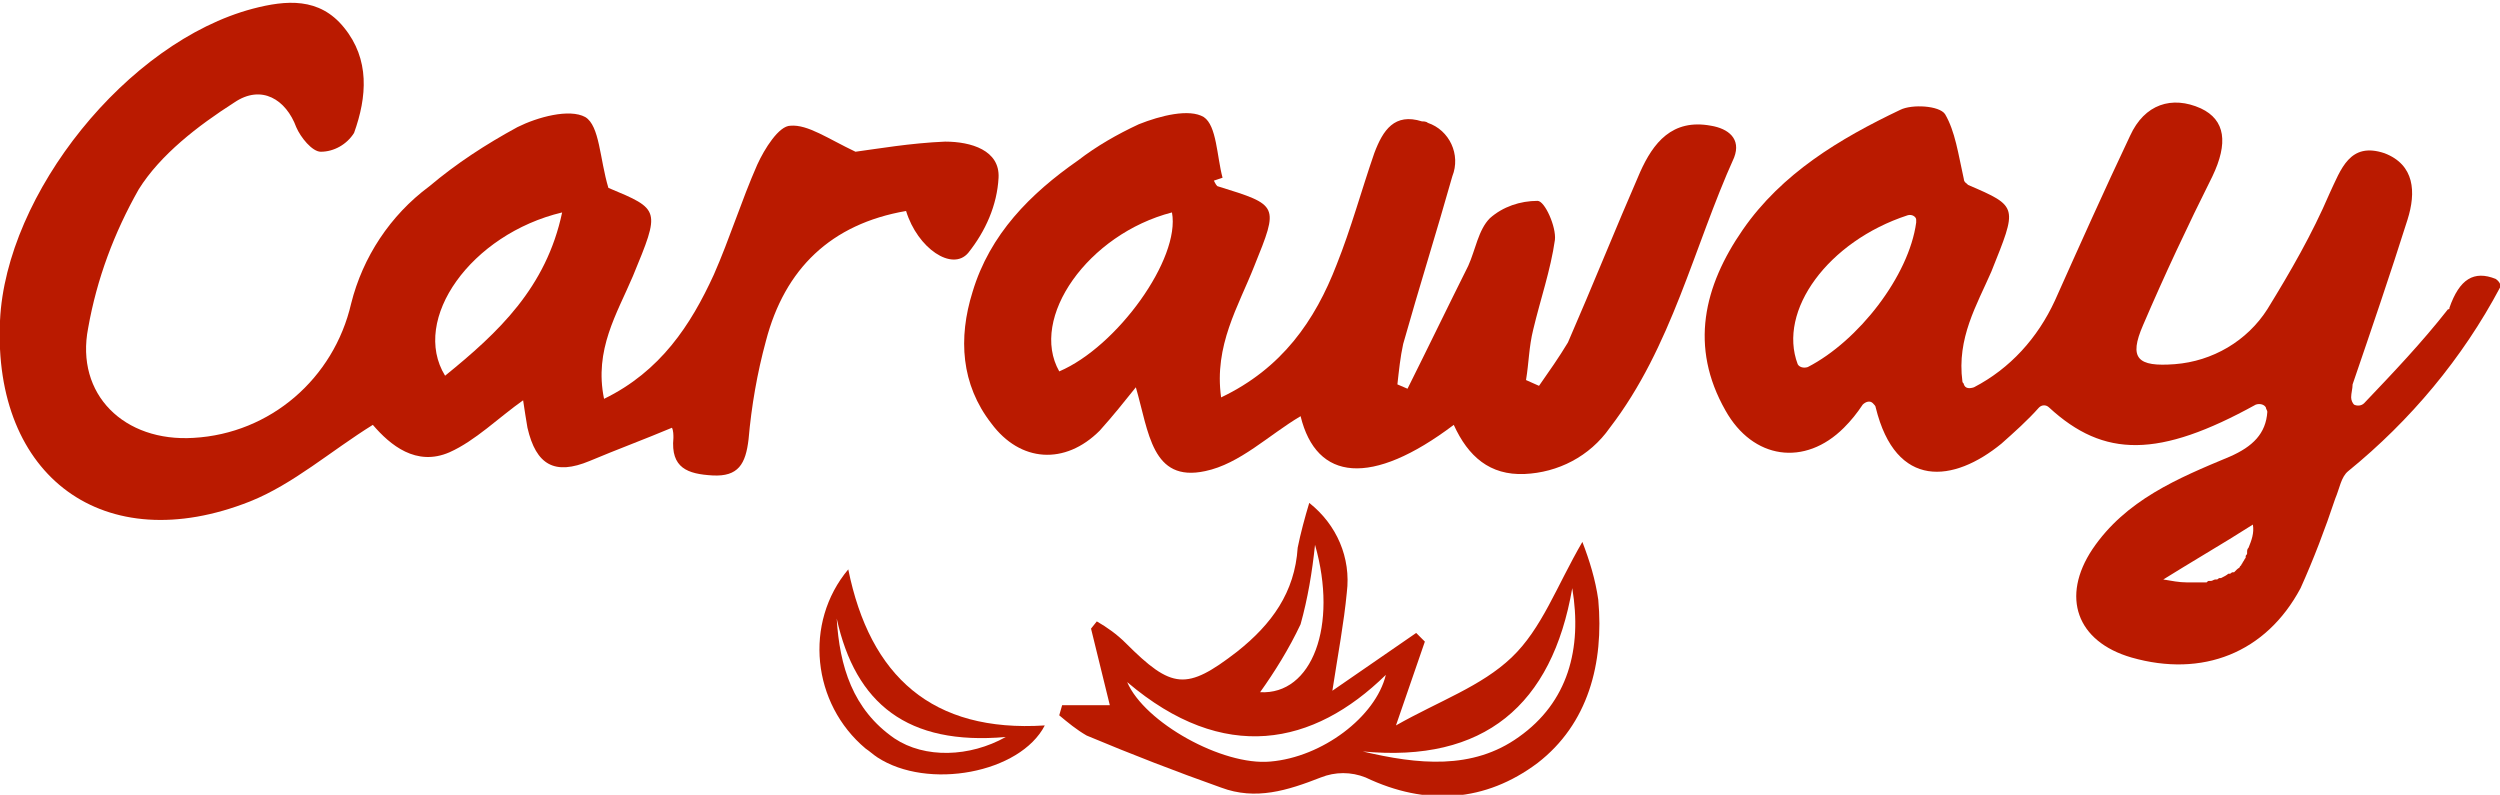 <svg xmlns="http://www.w3.org/2000/svg" viewBox="0 0 173 55" fill="#BA1A00">
    <path d="M172.7,19.3C172.7,19.3,172.7,19.3,172.7,19.3L172.7,19.3c-1.5-0.6-2.5,0-3.2,2c0,0.1,0,0.1-0.1,0.1
    c-1.8,2.3-3.8,4.4-5.8,6.5c-0.2,0.2-0.5,0.2-0.7,0.1h0c-0.1-0.1-0.2-0.3-0.2-0.5c0-0.3,0.1-0.6,0.1-0.9c1.3-3.8,2.6-7.6,3.8-11.4
    c0.6-1.9,0.5-3.8-1.6-4.6c-2.4-0.8-3,1.1-3.8,2.8c-1.2,2.8-2.7,5.4-4.3,8c-1.4,2.2-3.8,3.6-6.4,3.8c-2.6,0.2-3.2-0.4-2.2-2.7
    c1.5-3.5,3.1-6.9,4.8-10.3c1.1-2.3,0.9-3.9-0.8-4.7c-2-0.9-3.9-0.3-4.9,1.9c-1.8,3.8-3.5,7.6-5.2,11.4c-1.2,2.6-3.1,4.7-5.6,6
    c-0.3,0.1-0.6,0.1-0.7-0.2c0-0.1-0.1-0.1-0.1-0.2c-0.4-3,1-5.3,2-7.6c1.8-4.5,1.9-4.5-1.6-6c-0.1-0.1-0.3-0.2-0.3-0.4
    c-0.4-1.8-0.6-3.3-1.3-4.5c-0.4-0.6-2.3-0.7-3.1-0.3c-4.2,2-8.2,4.4-10.9,8.3c-2.7,3.9-3.7,8.1-1.2,12.5c1.9,3.4,5.5,3.9,8.2,1.2
    c0.5-0.5,0.9-1,1.3-1.6c0.2-0.2,0.5-0.3,0.7-0.1c0.1,0.1,0.2,0.2,0.2,0.3c1.4,5.7,5.4,5.2,8.7,2.5c0.9-0.8,1.8-1.6,2.6-2.5
    c0.2-0.2,0.5-0.2,0.7,0c3.8,3.5,7.6,3.5,14.3-0.2c0.3-0.1,0.6,0,0.7,0.2c0,0.1,0.1,0.2,0.1,0.3c-0.1,1.5-1,2.4-2.6,3.1
    c-3.6,1.5-7.2,3-9.5,6.4c-2.2,3.3-1.1,6.4,2.7,7.5c4.9,1.4,9.3-0.3,11.7-4.8c0.9-2,1.7-4.1,2.4-6.2c0.3-0.7,0.4-1.5,0.9-1.9
    c4.3-3.5,7.9-7.8,10.5-12.7C173.1,19.8,173,19.5,172.7,19.3z M125.1,25.4c-0.3,0.1-0.6,0-0.7-0.2c0,0,0,0,0,0
    c-1.4-3.7,2.1-8.5,7.6-10.3c0.3-0.1,0.6,0.1,0.6,0.3c0,0.1,0,0.2,0,0.2C132.1,19.1,128.6,23.6,125.1,25.4z M155.6,37.9L155.6,37.9
    c-0.1,0.1-0.1,0.2-0.1,0.3l0,0.1c0,0.1-0.1,0.1-0.1,0.2c0,0,0,0,0,0.1c-0.1,0.1-0.1,0.2-0.2,0.3l0,0c0,0.1-0.1,0.1-0.1,0.2l-0.1,0.1
    c0,0.1-0.1,0.1-0.2,0.2l0,0c-0.1,0.1-0.1,0.1-0.2,0.2l-0.1,0c-0.1,0-0.1,0.1-0.2,0.1l-0.1,0c-0.1,0.1-0.3,0.2-0.5,0.3l-0.1,0
    c-0.1,0-0.1,0.1-0.2,0.1l-0.1,0c-0.1,0-0.2,0.1-0.3,0.1l-0.1,0c-0.1,0-0.1,0-0.2,0.1l-0.1,0c-0.1,0-0.2,0-0.2,0l0,0
    c-0.1,0-0.2,0-0.3,0l-0.1,0c-0.1,0-0.2,0-0.3,0h-0.1c-0.1,0-0.2,0-0.3,0h0c-0.5,0-1-0.1-1.6-0.2l1.3-0.8l3.3-2l1.6-1
    C156,36.9,155.8,37.4,155.6,37.9z" />
    <path d="M65.4,9.8L65.4,9.8c-2.4,0.1-4.7,0.5-6.2,0.7c-1.9-0.9-3.3-1.9-4.5-1.8c-0.8,0-1.8,1.6-2.3,2.7
    c-1.1,2.5-1.9,5.1-3,7.6c-1.6,3.5-3.7,6.7-7.6,8.6c-0.7-3.4,0.9-5.9,2-8.5c1.9-4.6,1.9-4.6-1.7-6.1c-0.6-2-0.6-4.3-1.6-4.9
    c-1.1-0.6-3.3,0-4.7,0.7c-2.2,1.2-4.2,2.5-6.1,4.1c-2.7,2-4.6,4.9-5.4,8.1c-1.2,5.2-5.6,9-10.9,9.3c-4.8,0.3-8.2-3-7.3-7.6
    c0.6-3.4,1.8-6.6,3.5-9.6c1.5-2.4,4.1-4.4,6.6-6c1.9-1.3,3.6-0.2,4.3,1.7c0.3,0.7,1.1,1.7,1.7,1.7c0.9,0,1.8-0.5,2.3-1.3
    c0.9-2.5,1.1-5.1-0.7-7.3c-1.7-2.1-4-1.9-6.3-1.3C8.8,2.9,0.4,13.4,0,22.2c-0.5,10.8,7.2,16.5,17.3,12.5c3-1.2,5.6-3.5,8.5-5.3
    c1.2,1.4,3,2.9,5.3,1.9c1.8-0.8,3.4-2.4,5.1-3.6c0.1,0.7,0.2,1.3,0.3,1.9c0.6,2.6,1.9,3.3,4.3,2.3c1.9-0.8,3.8-1.5,5.7-2.3
    c0.1,0.2,0.1,0.5,0.1,0.7c-0.2,2.1,1,2.5,2.7,2.6c1.8,0.1,2.3-0.8,2.5-2.5c0.2-2.3,0.6-4.6,1.2-6.8c1.3-5,4.5-8.1,9.7-9
    c0.8,2.6,3.2,4.2,4.3,2.9c1.2-1.5,2-3.3,2.1-5.2C69.2,10.4,67.2,9.8,65.4,9.8z M30.8,26c-2.4-3.9,1.8-9.8,8.1-11.3
    C37.8,19.9,34.5,23,30.8,26z" />
    <path d="M118.4,8.7L118.4,8.7c-2.7-0.5-4,1.2-4.9,3.2c-1.7,3.9-3.3,7.9-5,11.8c-0.6,1-1.3,2-2,3l-0.9-0.4
    c0.2-1.2,0.2-2.3,0.5-3.5c0.5-2.1,1.2-4.1,1.5-6.2c0.1-0.9-0.7-2.7-1.2-2.7c-1.2,0-2.4,0.4-3.3,1.2c-0.8,0.8-1,2.2-1.5,3.3
    c-1.4,2.8-2.8,5.7-4.2,8.5l-0.7-0.3c0.1-0.9,0.2-1.9,0.4-2.8c1.1-3.9,2.3-7.7,3.4-11.6c0.6-1.5-0.2-3.2-1.7-3.7
    c-0.1-0.1-0.3-0.1-0.4-0.1c-1.9-0.6-2.7,0.6-3.3,2.2c-0.9,2.6-1.6,5.2-2.6,7.7c-1.5,3.9-3.8,7.2-8,9.2c-0.5-3.6,1.2-6.3,2.3-9.1
    c1.7-4.2,1.7-4.2-2.5-5.5c-0.1,0-0.2-0.2-0.3-0.4l0.6-0.2c-0.4-1.5-0.4-3.6-1.3-4.2c-1-0.6-3-0.1-4.5,0.5c-1.5,0.7-2.9,1.5-4.2,2.5
    c-3.3,2.3-6.1,5.1-7.3,9.1c-1,3.2-0.8,6.4,1.3,9.1c2,2.7,5.1,2.9,7.5,0.5c0.9-1,1.7-2,2.5-3c0.9,3.1,1.1,6.6,4.8,5.8
    c2.4-0.5,4.4-2.5,6.6-3.8c1.1,4.5,4.9,4.9,10.6,0.6c1,2.2,2.5,3.5,4.9,3.4c2.3-0.1,4.5-1.2,5.9-3.2c4.3-5.6,5.8-12.5,8.6-18.7
    C120.5,9.6,119.6,8.9,118.4,8.7z M73.3,25.7c-2.1-3.7,2-9.5,7.8-11C81.7,17.9,77.3,24,73.3,25.7z" />
    <path d="M110.6,41.5c-0.2-1.4-0.6-2.7-1.1-4c-1.8,3.1-2.8,6-4.9,8s-5,3-8,4.7l2-5.8L98,43.8l-5.8,4
    c0.4-2.6,0.8-4.7,1-6.8c0.3-2.4-0.7-4.7-2.6-6.2c-0.3,1-0.6,2.1-0.8,3.1c-0.2,3.1-1.8,5.3-4.2,7.2c-3.5,2.7-4.5,2.6-7.7-0.6
    c-0.6-0.6-1.3-1.1-2-1.5l-0.4,0.5l1.3,5.3h-3.3l-0.2,0.7c0.6,0.5,1.2,1,1.9,1.4c3.1,1.3,6.2,2.5,9.3,3.6c2.4,0.9,4.6,0.2,6.9-0.7
    c1-0.4,2.1-0.4,3.1,0c4.2,2,8.3,1.7,11.9-1C109.9,50.1,111,45.9,110.6,41.5 M90,43.2c0.5-1.8,0.8-3.6,1-5.5
    c1.6,5.6-0.2,10.4-3.8,10.2C88.2,46.5,89.2,44.9,90,43.2 M87.9,52.7c-3.3,0.3-8.7-2.7-9.9-5.5c6.7,5.7,12.9,4.4,17.9-0.5
    C95.2,49.6,91.5,52.4,87.9,52.7 M105.1,51c-3.2,2.3-7,1.9-10.8,1c8.4,0.8,13.1-3.2,14.5-11.3C109.5,44.9,108.5,48.6,105.1,51" />
    <path d="M58.7,39.4c-3.1,3.7-2.5,9.3,1.2,12.4c0.3,0.2,0.5,0.4,0.8,0.6c3.5,2.3,9.9,1.1,11.6-2.2
    C64.5,50.7,60.2,46.8,58.7,39.4 M61.9,51.1c-2.9-2-3.8-5-4-8.3c1.3,5.9,4.9,8.8,11.7,8.2C67.1,52.4,64,52.5,61.9,51.1" />
</svg>